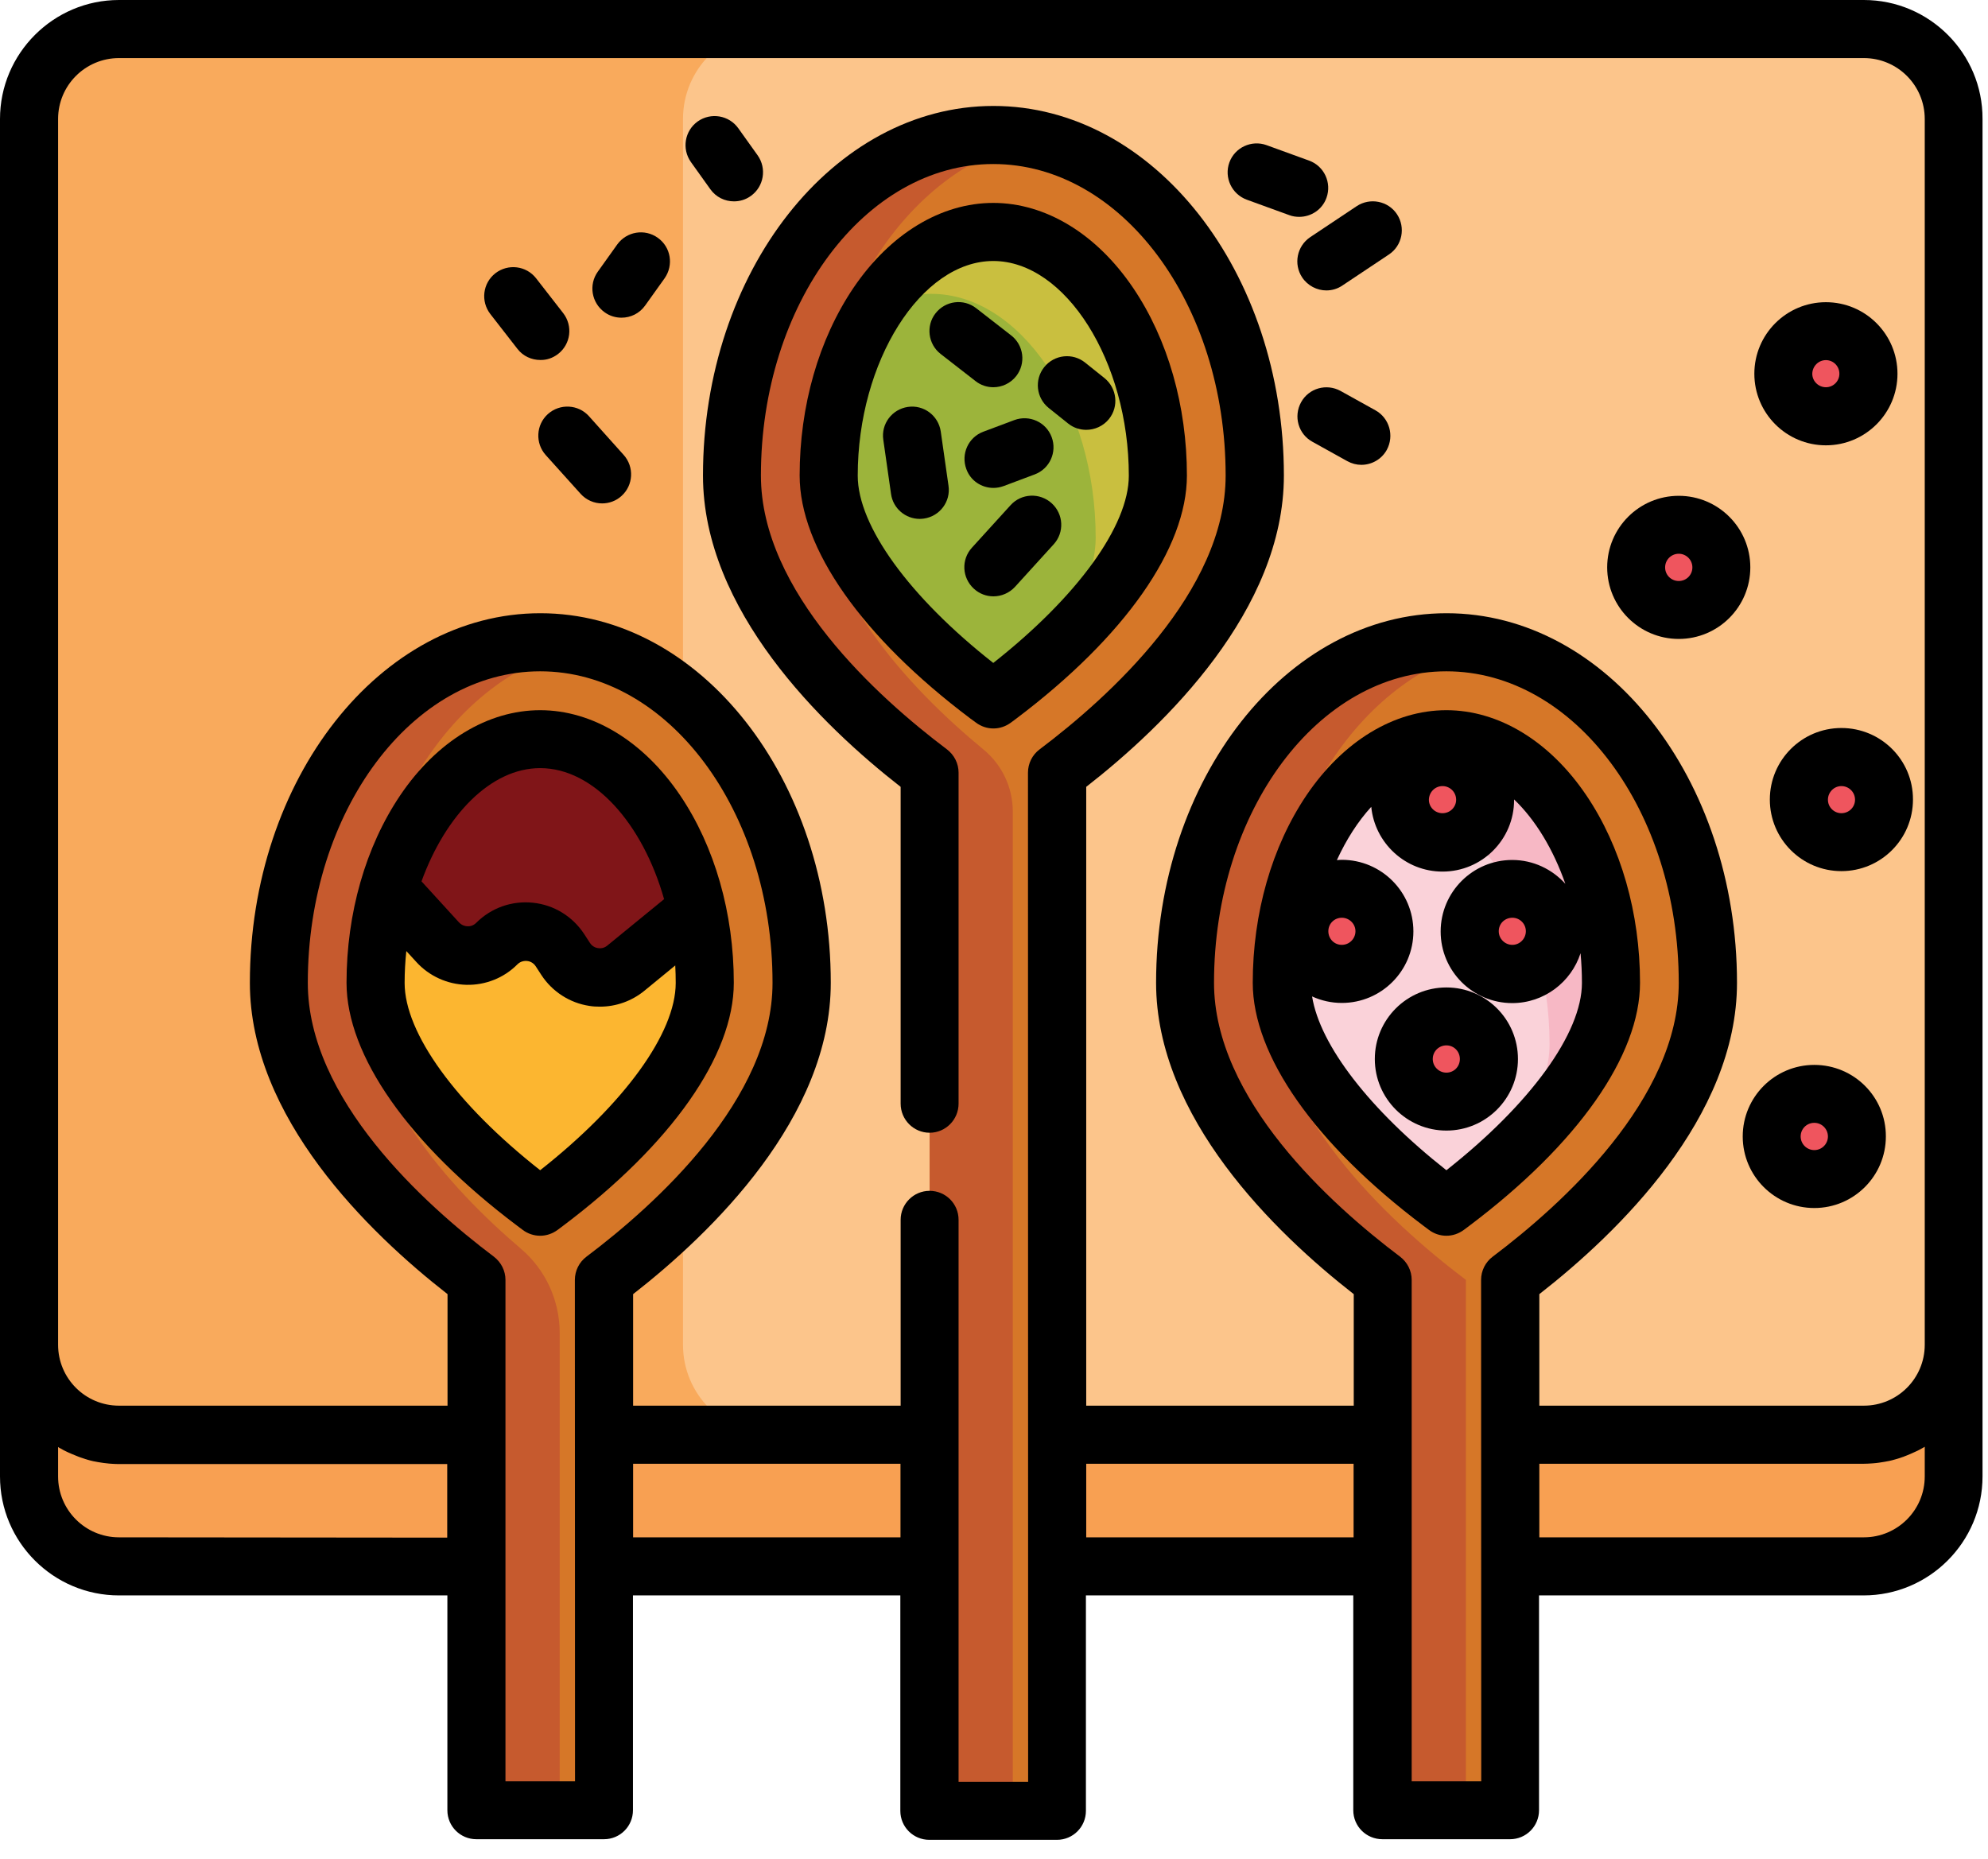 <svg width="77" height="72" viewBox="0 0 77 72" fill="none" xmlns="http://www.w3.org/2000/svg">
<path d="M75.672 9.708V57.186C75.672 59.112 74.112 60.672 72.186 60.672H4.608C2.682 60.672 1.122 59.112 1.122 57.186V9.708C1.122 7.782 2.682 6.222 4.608 6.222H72.186C74.112 6.222 75.672 7.782 75.672 9.708Z" fill="#F8A052"/>
<path d="M75.672 4.608V52.086C75.672 54.012 74.112 55.572 72.186 55.572H4.608C2.682 55.572 1.122 54.012 1.122 52.086V4.608C1.122 2.682 2.682 1.122 4.608 1.122H72.186C74.112 1.122 75.672 2.682 75.672 4.608Z" fill="#FCC58B"/>
<path d="M26.454 52.092V4.608C26.454 2.682 28.014 1.122 29.94 1.122H4.608C2.682 1.122 1.122 2.682 1.122 4.608V52.086C1.122 54.012 2.682 55.572 4.608 55.572H29.94C28.014 55.572 26.454 54.012 26.454 52.092Z" fill="#F9AA5C"/>
<path d="M48.6 18.42C48.6 23.358 43.944 27.666 40.95 29.928V69.54C40.95 69.876 40.68 70.14 40.35 70.14H36.612C36.282 70.14 36.012 69.87 36.012 69.54V29.928C33.018 27.666 28.362 23.364 28.362 18.42C28.362 11.136 32.892 5.232 38.484 5.232C44.076 5.232 48.6 11.136 48.6 18.42Z" fill="#D67728"/>
<path d="M38.688 26.934C38.562 27.03 38.388 27.03 38.262 26.934C34.404 24.024 32.1 20.844 32.1 18.42C32.1 13.302 35.016 8.982 38.472 8.982C41.928 8.982 44.844 13.302 44.844 18.42C44.85 20.844 42.546 24.024 38.688 26.934Z" fill="#9CB43B"/>
<path d="M38.472 8.982C36.672 8.982 35.022 10.158 33.846 12C34.542 11.604 35.292 11.382 36.066 11.382C39.522 11.382 42.438 15.702 42.438 20.82C42.438 22.272 41.61 24 40.116 25.776C43.104 23.202 44.844 20.52 44.844 18.42C44.85 13.302 41.928 8.982 38.472 8.982Z" fill="#C9BF3F"/>
<path d="M66.15 38.07C66.15 43.008 61.494 47.316 58.5 49.578V69.522C58.5 69.858 58.23 70.122 57.9 70.122H54.162C53.832 70.122 53.562 69.852 53.562 69.522V49.578C50.556 47.316 45.9 43.014 45.9 38.07C45.9 30.786 50.43 24.882 56.022 24.882C61.614 24.882 66.15 30.786 66.15 38.07Z" fill="#D67728"/>
<path d="M56.238 46.584C56.112 46.68 55.938 46.68 55.812 46.584C51.954 43.674 49.65 40.494 49.65 38.07C49.65 32.952 52.566 28.632 56.022 28.632C59.478 28.632 62.394 32.952 62.394 38.07C62.4 40.494 60.096 43.674 56.238 46.584Z" fill="#FAD2D9"/>
<path d="M56.022 28.632C54.228 28.632 52.584 29.796 51.408 31.632C52.11 31.23 52.866 31.002 53.646 31.002C57.102 31.002 60.018 35.322 60.018 40.44C60.018 41.898 59.184 43.626 57.678 45.408C60.654 42.84 62.388 40.164 62.388 38.064C62.4 32.952 59.478 28.632 56.022 28.632Z" fill="#F7B8C5"/>
<path d="M31.05 38.07C31.05 43.008 26.394 47.316 23.4 49.578V69.522C23.4 69.858 23.13 70.122 22.8 70.122H19.062C18.732 70.122 18.462 69.852 18.462 69.522V49.578C15.456 47.316 10.8 43.014 10.8 38.07C10.8 30.786 15.33 24.882 20.922 24.882C26.514 24.882 31.05 30.786 31.05 38.07Z" fill="#D67728"/>
<path d="M39.228 69.54V31.434C39.228 30.504 38.808 29.622 38.094 29.034C35.184 26.634 31.578 22.776 31.578 18.426C31.578 11.856 35.262 6.408 40.092 5.406C39.564 5.298 39.03 5.238 38.478 5.238C32.886 5.238 28.356 11.142 28.356 18.426C28.356 23.364 33.012 27.672 36.006 29.934V69.546C36.006 69.882 36.276 70.146 36.606 70.146H39.828C39.498 70.14 39.228 69.87 39.228 69.54Z" fill="#C65A2E"/>
<path d="M56.778 69.522V49.578C53.784 47.316 49.128 43.014 49.128 38.07C49.128 31.5 52.812 26.052 57.642 25.05C57.114 24.942 56.58 24.882 56.028 24.882C50.436 24.882 45.906 30.786 45.906 38.07C45.906 43.008 50.562 47.316 53.556 49.578V69.522C53.556 69.858 53.826 70.122 54.156 70.122H57.378C57.048 70.122 56.778 69.852 56.778 69.522Z" fill="#C65A2E"/>
<path d="M21.678 69.522V51.63C21.678 50.376 21.132 49.188 20.184 48.378C17.346 45.96 14.028 42.24 14.028 38.07C14.028 31.5 17.712 26.052 22.542 25.05C22.014 24.942 21.48 24.882 20.928 24.882C15.33 24.882 10.8 30.786 10.8 38.07C10.8 43.008 15.456 47.316 18.45 49.578V69.522C18.45 69.858 18.72 70.122 19.05 70.122H22.272C21.948 70.122 21.678 69.852 21.678 69.522Z" fill="#C65A2E"/>
<path d="M27.3 38.07C27.3 40.488 24.996 43.674 21.138 46.584L20.928 46.746L20.718 46.584C16.854 43.674 14.55 40.494 14.55 38.07C14.55 32.952 17.466 28.632 20.922 28.632C24.378 28.632 27.3 32.952 27.3 38.07Z" fill="#801518"/>
<path d="M51.972 34.422C52.884 34.422 53.622 35.16 53.622 36.072C53.622 36.984 52.884 37.722 51.972 37.722C51.06 37.722 50.322 36.984 50.322 36.072C50.322 35.16 51.06 34.422 51.972 34.422Z" fill="#EF555E"/>
<path d="M55.872 29.322C56.784 29.322 57.522 30.06 57.522 30.972C57.522 31.884 56.784 32.622 55.872 32.622C54.96 32.622 54.222 31.884 54.222 30.972C54.222 30.06 54.96 29.322 55.872 29.322Z" fill="#EF555E"/>
<path d="M65.022 20.322C65.934 20.322 66.672 21.06 66.672 21.972C66.672 22.884 65.934 23.622 65.022 23.622C64.11 23.622 63.372 22.884 63.372 21.972C63.372 21.06 64.11 20.322 65.022 20.322Z" fill="#EF555E"/>
<path d="M70.722 12.822C71.634 12.822 72.372 13.56 72.372 14.472C72.372 15.384 71.634 16.122 70.722 16.122C69.81 16.122 69.072 15.384 69.072 14.472C69.072 13.56 69.81 12.822 70.722 12.822Z" fill="#EF555E"/>
<path d="M71.322 29.322C72.234 29.322 72.972 30.06 72.972 30.972C72.972 31.884 72.234 32.622 71.322 32.622C70.41 32.622 69.672 31.884 69.672 30.972C69.672 30.06 70.41 29.322 71.322 29.322Z" fill="#EF555E"/>
<path d="M70.272 42.372C71.184 42.372 71.922 43.11 71.922 44.022C71.922 44.934 71.184 45.672 70.272 45.672C69.36 45.672 68.622 44.934 68.622 44.022C68.622 43.11 69.36 42.372 70.272 42.372Z" fill="#EF555E"/>
<path d="M58.572 34.422C59.484 34.422 60.222 35.16 60.222 36.072C60.222 36.984 59.484 37.722 58.572 37.722C57.66 37.722 56.922 36.984 56.922 36.072C56.922 35.16 57.66 34.422 58.572 34.422Z" fill="#EF555E"/>
<path d="M56.022 39.372C56.934 39.372 57.672 40.11 57.672 41.022C57.672 41.934 56.934 42.672 56.022 42.672C55.11 42.672 54.372 41.934 54.372 41.022C54.372 40.11 55.11 39.372 56.022 39.372Z" fill="#EF555E"/>
<path d="M26.994 35.25C27.192 36.144 27.3 37.092 27.3 38.07C27.3 40.488 24.996 43.674 21.138 46.584C21.012 46.68 20.838 46.68 20.712 46.584C16.854 43.674 14.55 40.494 14.55 38.07C14.55 36.786 14.736 35.55 15.066 34.422L16.962 36.498C17.568 37.164 18.612 37.188 19.248 36.552C19.956 35.844 21.144 35.964 21.69 36.81L21.912 37.152C22.428 37.938 23.508 38.106 24.24 37.512L26.994 35.25Z" fill="#FCB630"/>
<path d="M45.972 18.42C45.972 15.726 45.234 13.14 43.89 11.154C42.474 9.06 40.5 7.86 38.472 7.86C36.444 7.86 34.47 9.06 33.054 11.154C31.71 13.146 30.972 15.726 30.972 18.42C30.972 21.234 33.378 24.666 37.578 27.828L37.8 27.99C37.998 28.14 38.238 28.218 38.478 28.218C38.718 28.218 38.952 28.14 39.156 27.99L39.366 27.834C43.566 24.666 45.972 21.234 45.972 18.42ZM38.472 25.68C35.22 23.124 33.222 20.37 33.222 18.426C33.222 13.998 35.676 10.11 38.472 10.11C41.268 10.11 43.722 13.998 43.722 18.426C43.722 20.37 41.724 23.118 38.472 25.68Z" fill="black"/>
<path d="M63.522 38.07C63.522 35.376 62.784 32.79 61.44 30.804C60.024 28.71 58.05 27.51 56.022 27.51C53.994 27.51 52.02 28.71 50.604 30.804C49.26 32.796 48.522 35.376 48.522 38.07C48.522 40.884 50.928 44.316 55.128 47.478L55.344 47.64C55.542 47.79 55.782 47.868 56.022 47.868C56.262 47.868 56.496 47.79 56.7 47.64L56.916 47.478C61.116 44.316 63.522 40.884 63.522 38.07ZM55.872 30.45C56.16 30.45 56.4 30.684 56.4 30.978C56.4 31.266 56.166 31.5 55.872 31.5C55.578 31.5 55.344 31.266 55.344 30.978C55.35 30.684 55.584 30.45 55.872 30.45ZM51.972 35.55C52.26 35.55 52.5 35.784 52.5 36.072C52.5 36.36 52.266 36.6 51.972 36.6C51.678 36.6 51.45 36.366 51.45 36.072C51.45 35.778 51.684 35.55 51.972 35.55ZM56.022 45.33C53.052 42.99 51.126 40.494 50.82 38.598C51.174 38.76 51.564 38.85 51.972 38.85C53.502 38.85 54.744 37.608 54.744 36.078C54.744 34.548 53.502 33.306 51.972 33.306C51.906 33.306 51.846 33.312 51.78 33.318C52.146 32.52 52.596 31.818 53.112 31.254C53.25 32.658 54.432 33.762 55.872 33.762C57.402 33.762 58.644 32.52 58.644 30.99C58.644 30.984 58.644 30.972 58.644 30.966C59.472 31.758 60.162 32.898 60.63 34.236C60.12 33.672 59.388 33.312 58.572 33.312C57.042 33.312 55.8 34.554 55.8 36.084C55.8 37.614 57.042 38.856 58.572 38.856C59.808 38.856 60.858 38.04 61.218 36.924C61.254 37.302 61.272 37.686 61.272 38.076C61.272 40.02 59.274 42.768 56.022 45.33ZM59.1 36.072C59.1 36.36 58.866 36.6 58.578 36.6C58.29 36.6 58.05 36.366 58.05 36.072C58.05 35.778 58.284 35.55 58.578 35.55C58.866 35.55 59.1 35.784 59.1 36.072Z" fill="black"/>
<path d="M28.422 38.07C28.422 35.376 27.684 32.79 26.34 30.804C24.924 28.71 22.95 27.51 20.922 27.51C18.894 27.51 16.92 28.71 15.504 30.804C14.16 32.796 13.422 35.376 13.422 38.07C13.422 40.884 15.828 44.316 20.028 47.478L20.244 47.64C20.442 47.79 20.682 47.868 20.922 47.868C21.162 47.868 21.396 47.79 21.6 47.64L21.816 47.478C26.016 44.316 28.422 40.884 28.422 38.07ZM20.922 29.754C23.004 29.754 24.894 31.908 25.722 34.83L23.52 36.63C23.382 36.744 23.238 36.738 23.16 36.726C23.082 36.714 22.944 36.672 22.848 36.522L22.626 36.18C22.176 35.496 21.456 35.052 20.64 34.968C19.824 34.884 19.026 35.166 18.444 35.748C18.324 35.868 18.186 35.886 18.108 35.88C18.036 35.88 17.898 35.856 17.778 35.73L16.326 34.14C17.256 31.578 19.008 29.754 20.922 29.754ZM20.922 45.33C17.67 42.774 15.672 40.02 15.672 38.076C15.672 37.656 15.696 37.242 15.738 36.84L16.128 37.266C16.626 37.812 17.328 38.13 18.066 38.148C18.804 38.166 19.524 37.878 20.04 37.356C20.172 37.224 20.328 37.218 20.412 37.224C20.49 37.23 20.646 37.272 20.748 37.428L20.97 37.77C21.39 38.412 22.068 38.85 22.824 38.964C22.962 38.988 23.1 38.994 23.238 38.994C23.862 38.994 24.468 38.778 24.954 38.382L26.154 37.398C26.166 37.62 26.172 37.848 26.172 38.076C26.172 40.02 24.174 42.768 20.922 45.33Z" fill="black"/>
<path d="M72.192 0H4.608C2.07 0 0 2.07 0 4.608V57.192C0 59.736 2.07 61.8 4.608 61.8H17.328V70.122C17.328 70.746 17.832 71.244 18.45 71.244H23.394C24.018 71.244 24.516 70.74 24.516 70.122V61.8H34.872V70.146C34.872 70.77 35.376 71.268 35.994 71.268H40.938C41.562 71.268 42.06 70.764 42.06 70.146V61.8H52.416V70.122C52.416 70.746 52.92 71.244 53.544 71.244H58.488C59.112 71.244 59.61 70.74 59.61 70.122V61.8H72.18C74.724 61.8 76.788 59.73 76.788 57.192V4.608C76.8 2.07 74.73 0 72.192 0ZM4.608 59.55C3.306 59.55 2.25 58.494 2.25 57.192V56.052C2.262 56.058 2.274 56.064 2.286 56.076C2.346 56.112 2.412 56.148 2.472 56.178C2.496 56.19 2.52 56.202 2.544 56.214C2.61 56.244 2.676 56.28 2.742 56.304C2.76 56.31 2.778 56.322 2.796 56.328C2.88 56.364 2.964 56.394 3.048 56.43C3.072 56.436 3.09 56.448 3.114 56.454C3.18 56.478 3.246 56.496 3.312 56.52C3.342 56.526 3.366 56.538 3.39 56.544C3.468 56.568 3.546 56.586 3.624 56.604C3.636 56.604 3.648 56.61 3.66 56.61C3.75 56.628 3.84 56.646 3.936 56.658C3.96 56.664 3.99 56.664 4.014 56.67C4.086 56.676 4.158 56.688 4.23 56.694C4.26 56.694 4.284 56.7 4.314 56.7C4.41 56.706 4.506 56.712 4.602 56.712H17.322V59.562L4.608 59.55ZM22.272 69H19.578V49.578C19.578 49.224 19.41 48.894 19.128 48.678C16.434 46.65 11.922 42.57 11.922 38.07C11.922 31.416 15.96 26.004 20.922 26.004C25.884 26.004 29.922 31.416 29.922 38.07C29.922 42.57 25.41 46.65 22.716 48.678C22.434 48.888 22.266 49.224 22.266 49.578L22.272 69ZM24.522 59.55V56.7H34.878V59.55H24.522ZM39.822 69.018H37.128V47.25C37.128 46.626 36.624 46.128 36.006 46.128C35.388 46.128 34.884 46.632 34.884 47.25V54.45H24.522V50.13C27.576 47.748 32.178 43.284 32.178 38.07C32.178 30.174 27.132 23.754 20.928 23.754C14.724 23.754 9.678 30.174 9.678 38.07C9.678 43.284 14.28 47.748 17.334 50.13V54.45H4.608C3.306 54.45 2.25 53.394 2.25 52.092V4.608C2.25 3.306 3.306 2.25 4.608 2.25H72.192C73.494 2.25 74.55 3.306 74.55 4.608V52.092C74.55 53.394 73.494 54.45 72.192 54.45H59.622V50.13C62.676 47.748 67.278 43.284 67.278 38.07C67.278 30.174 62.232 23.754 56.028 23.754C49.824 23.754 44.778 30.174 44.778 38.07C44.778 43.284 49.38 47.748 52.434 50.13V54.45H42.072V30.48C45.126 28.098 49.728 23.634 49.728 18.42C49.728 10.524 44.682 4.104 38.478 4.104C32.274 4.104 27.228 10.524 27.228 18.42C27.228 23.634 31.83 28.098 34.884 30.48V42.75C34.884 43.374 35.388 43.878 36.006 43.878C36.624 43.878 37.128 43.374 37.128 42.75V29.928C37.128 29.574 36.96 29.244 36.678 29.028C33.984 27 29.472 22.92 29.472 18.42C29.472 11.766 33.51 6.354 38.472 6.354C43.434 6.354 47.472 11.766 47.472 18.42C47.472 22.92 42.96 27 40.266 29.028C39.984 29.238 39.816 29.574 39.816 29.928L39.822 69.018ZM42.072 59.55V56.7H52.428V59.55H42.072ZM57.372 69H54.678V49.578C54.678 49.224 54.51 48.894 54.228 48.678C51.534 46.65 47.022 42.57 47.022 38.07C47.022 31.416 51.06 26.004 56.022 26.004C60.984 26.004 65.022 31.416 65.022 38.07C65.022 42.57 60.51 46.65 57.816 48.678C57.534 48.888 57.366 49.224 57.366 49.578L57.372 69ZM74.55 57.192C74.55 58.494 73.494 59.55 72.192 59.55H59.622V56.7H72.192C72.288 56.7 72.384 56.694 72.48 56.688C72.51 56.688 72.534 56.682 72.564 56.682C72.636 56.676 72.708 56.67 72.78 56.658C72.804 56.652 72.834 56.652 72.858 56.646C72.948 56.634 73.044 56.616 73.134 56.598C73.146 56.598 73.158 56.592 73.17 56.592C73.248 56.574 73.326 56.556 73.404 56.532C73.434 56.526 73.458 56.514 73.488 56.508C73.554 56.49 73.62 56.466 73.686 56.442C73.71 56.436 73.728 56.43 73.752 56.418C73.836 56.388 73.92 56.352 74.004 56.316C74.022 56.31 74.04 56.298 74.058 56.292C74.124 56.262 74.19 56.232 74.256 56.202C74.28 56.19 74.304 56.178 74.328 56.166C74.394 56.13 74.454 56.1 74.514 56.064C74.526 56.058 74.538 56.052 74.55 56.04V57.192Z" fill="black"/>
<path d="M65.022 24.75C66.552 24.75 67.794 23.508 67.794 21.978C67.794 20.448 66.552 19.206 65.022 19.206C63.492 19.206 62.25 20.448 62.25 21.978C62.25 23.508 63.492 24.75 65.022 24.75ZM65.022 21.45C65.31 21.45 65.55 21.684 65.55 21.978C65.55 22.272 65.316 22.506 65.022 22.506C64.728 22.506 64.494 22.272 64.494 21.978C64.494 21.684 64.734 21.45 65.022 21.45Z" fill="black"/>
<path d="M70.722 17.25C72.252 17.25 73.494 16.008 73.494 14.478C73.494 12.948 72.252 11.706 70.722 11.706C69.192 11.706 67.95 12.948 67.95 14.478C67.95 16.008 69.192 17.25 70.722 17.25ZM70.722 13.95C71.01 13.95 71.244 14.184 71.244 14.478C71.244 14.766 71.01 15 70.722 15C70.434 15 70.194 14.766 70.194 14.478C70.2 14.184 70.434 13.95 70.722 13.95Z" fill="black"/>
<path d="M71.322 28.2C69.792 28.2 68.55 29.442 68.55 30.972C68.55 32.502 69.792 33.744 71.322 33.744C72.852 33.744 74.094 32.502 74.094 30.972C74.1 29.442 72.858 28.2 71.322 28.2ZM71.322 31.5C71.034 31.5 70.8 31.266 70.8 30.978C70.8 30.69 71.034 30.45 71.322 30.45C71.61 30.45 71.85 30.684 71.85 30.978C71.85 31.266 71.616 31.5 71.322 31.5Z" fill="black"/>
<path d="M70.272 41.25C68.742 41.25 67.5 42.492 67.5 44.022C67.5 45.552 68.742 46.794 70.272 46.794C71.802 46.794 73.044 45.552 73.044 44.022C73.05 42.492 71.808 41.25 70.272 41.25ZM70.272 44.55C69.984 44.55 69.744 44.316 69.744 44.022C69.744 43.728 69.978 43.494 70.272 43.494C70.566 43.494 70.8 43.734 70.8 44.022C70.8 44.31 70.566 44.55 70.272 44.55Z" fill="black"/>
<path d="M56.022 38.25C54.492 38.25 53.25 39.492 53.25 41.022C53.25 42.552 54.492 43.794 56.022 43.794C57.552 43.794 58.794 42.552 58.794 41.022C58.794 39.492 57.558 38.25 56.022 38.25ZM56.022 41.55C55.734 41.55 55.494 41.316 55.494 41.022C55.494 40.728 55.728 40.494 56.022 40.494C56.316 40.494 56.544 40.728 56.544 41.022C56.544 41.316 56.316 41.55 56.022 41.55Z" fill="black"/>
<path d="M36.432 13.71L37.782 14.76C37.986 14.922 38.232 15 38.472 15C38.808 15 39.138 14.85 39.36 14.568C39.744 14.076 39.654 13.368 39.162 12.99L37.812 11.94C37.32 11.556 36.618 11.646 36.234 12.138C35.856 12.624 35.946 13.332 36.432 13.71Z" fill="black"/>
<path d="M38.478 18.9C38.61 18.9 38.742 18.876 38.874 18.828L40.074 18.378C40.656 18.162 40.95 17.514 40.734 16.932C40.518 16.35 39.87 16.056 39.288 16.272L38.088 16.722C37.506 16.938 37.212 17.586 37.428 18.168C37.59 18.624 38.022 18.9 38.478 18.9Z" fill="black"/>
<path d="M36.438 16.716C36.348 16.098 35.778 15.672 35.166 15.762C34.548 15.852 34.122 16.422 34.212 17.034L34.512 19.134C34.59 19.698 35.076 20.1 35.622 20.1C35.676 20.1 35.73 20.094 35.784 20.088C36.402 19.998 36.828 19.428 36.738 18.816L36.438 16.716Z" fill="black"/>
<path d="M39.144 19.566L37.644 21.216C37.224 21.678 37.26 22.386 37.722 22.806C37.938 23.004 38.208 23.1 38.478 23.1C38.784 23.1 39.09 22.974 39.312 22.734L40.812 21.084C41.232 20.622 41.196 19.914 40.734 19.494C40.272 19.074 39.558 19.11 39.144 19.566Z" fill="black"/>
<path d="M42.78 14.646L42.03 14.046C41.544 13.656 40.836 13.734 40.446 14.22C40.056 14.706 40.134 15.414 40.62 15.804L41.37 16.404C41.58 16.572 41.826 16.65 42.072 16.65C42.402 16.65 42.732 16.506 42.954 16.23C43.344 15.744 43.26 15.036 42.78 14.646Z" fill="black"/>
<path d="M48.288 7.734L49.938 8.334C50.064 8.382 50.196 8.4 50.322 8.4C50.784 8.4 51.216 8.118 51.378 7.662C51.588 7.08 51.288 6.432 50.706 6.222L49.056 5.622C48.474 5.412 47.826 5.712 47.616 6.294C47.406 6.876 47.706 7.518 48.288 7.734Z" fill="black"/>
<path d="M50.436 10.746C50.652 11.07 51.012 11.25 51.372 11.25C51.588 11.25 51.804 11.19 51.996 11.058L53.796 9.858C54.312 9.516 54.45 8.814 54.108 8.298C53.766 7.782 53.064 7.644 52.548 7.986L50.748 9.186C50.232 9.534 50.094 10.23 50.436 10.746Z" fill="black"/>
<path d="M53.274 15.894L51.924 15.144C51.378 14.844 50.694 15.036 50.394 15.582C50.094 16.128 50.286 16.812 50.832 17.112L52.182 17.862C52.356 17.958 52.542 18.006 52.728 18.006C53.124 18.006 53.508 17.796 53.712 17.43C54.012 16.878 53.814 16.194 53.274 15.894Z" fill="black"/>
<path d="M28.428 7.8C28.656 7.8 28.884 7.734 29.082 7.59C29.586 7.23 29.706 6.528 29.346 6.018L28.596 4.968C28.236 4.464 27.534 4.344 27.024 4.704C26.52 5.064 26.4 5.766 26.76 6.276L27.51 7.326C27.732 7.638 28.074 7.8 28.428 7.8Z" fill="black"/>
<path d="M25.476 9.21C24.972 8.85 24.27 8.964 23.904 9.474L23.154 10.524C22.794 11.028 22.908 11.73 23.418 12.096C23.616 12.24 23.844 12.306 24.072 12.306C24.426 12.306 24.768 12.144 24.99 11.832L25.74 10.782C26.1 10.272 25.986 9.57 25.476 9.21Z" fill="black"/>
<path d="M22.812 16.122C22.398 15.66 21.684 15.624 21.222 16.038C20.76 16.452 20.724 17.166 21.138 17.628L22.488 19.128C22.71 19.374 23.016 19.5 23.322 19.5C23.592 19.5 23.862 19.404 24.072 19.212C24.534 18.798 24.57 18.084 24.156 17.622L22.812 16.122Z" fill="black"/>
<path d="M21.618 13.71C22.11 13.326 22.194 12.624 21.816 12.132L20.766 10.782C20.382 10.29 19.68 10.206 19.188 10.584C18.696 10.968 18.612 11.67 18.99 12.162L20.04 13.512C20.262 13.8 20.592 13.944 20.928 13.944C21.168 13.95 21.408 13.872 21.618 13.71Z" fill="black"/>
</svg>
